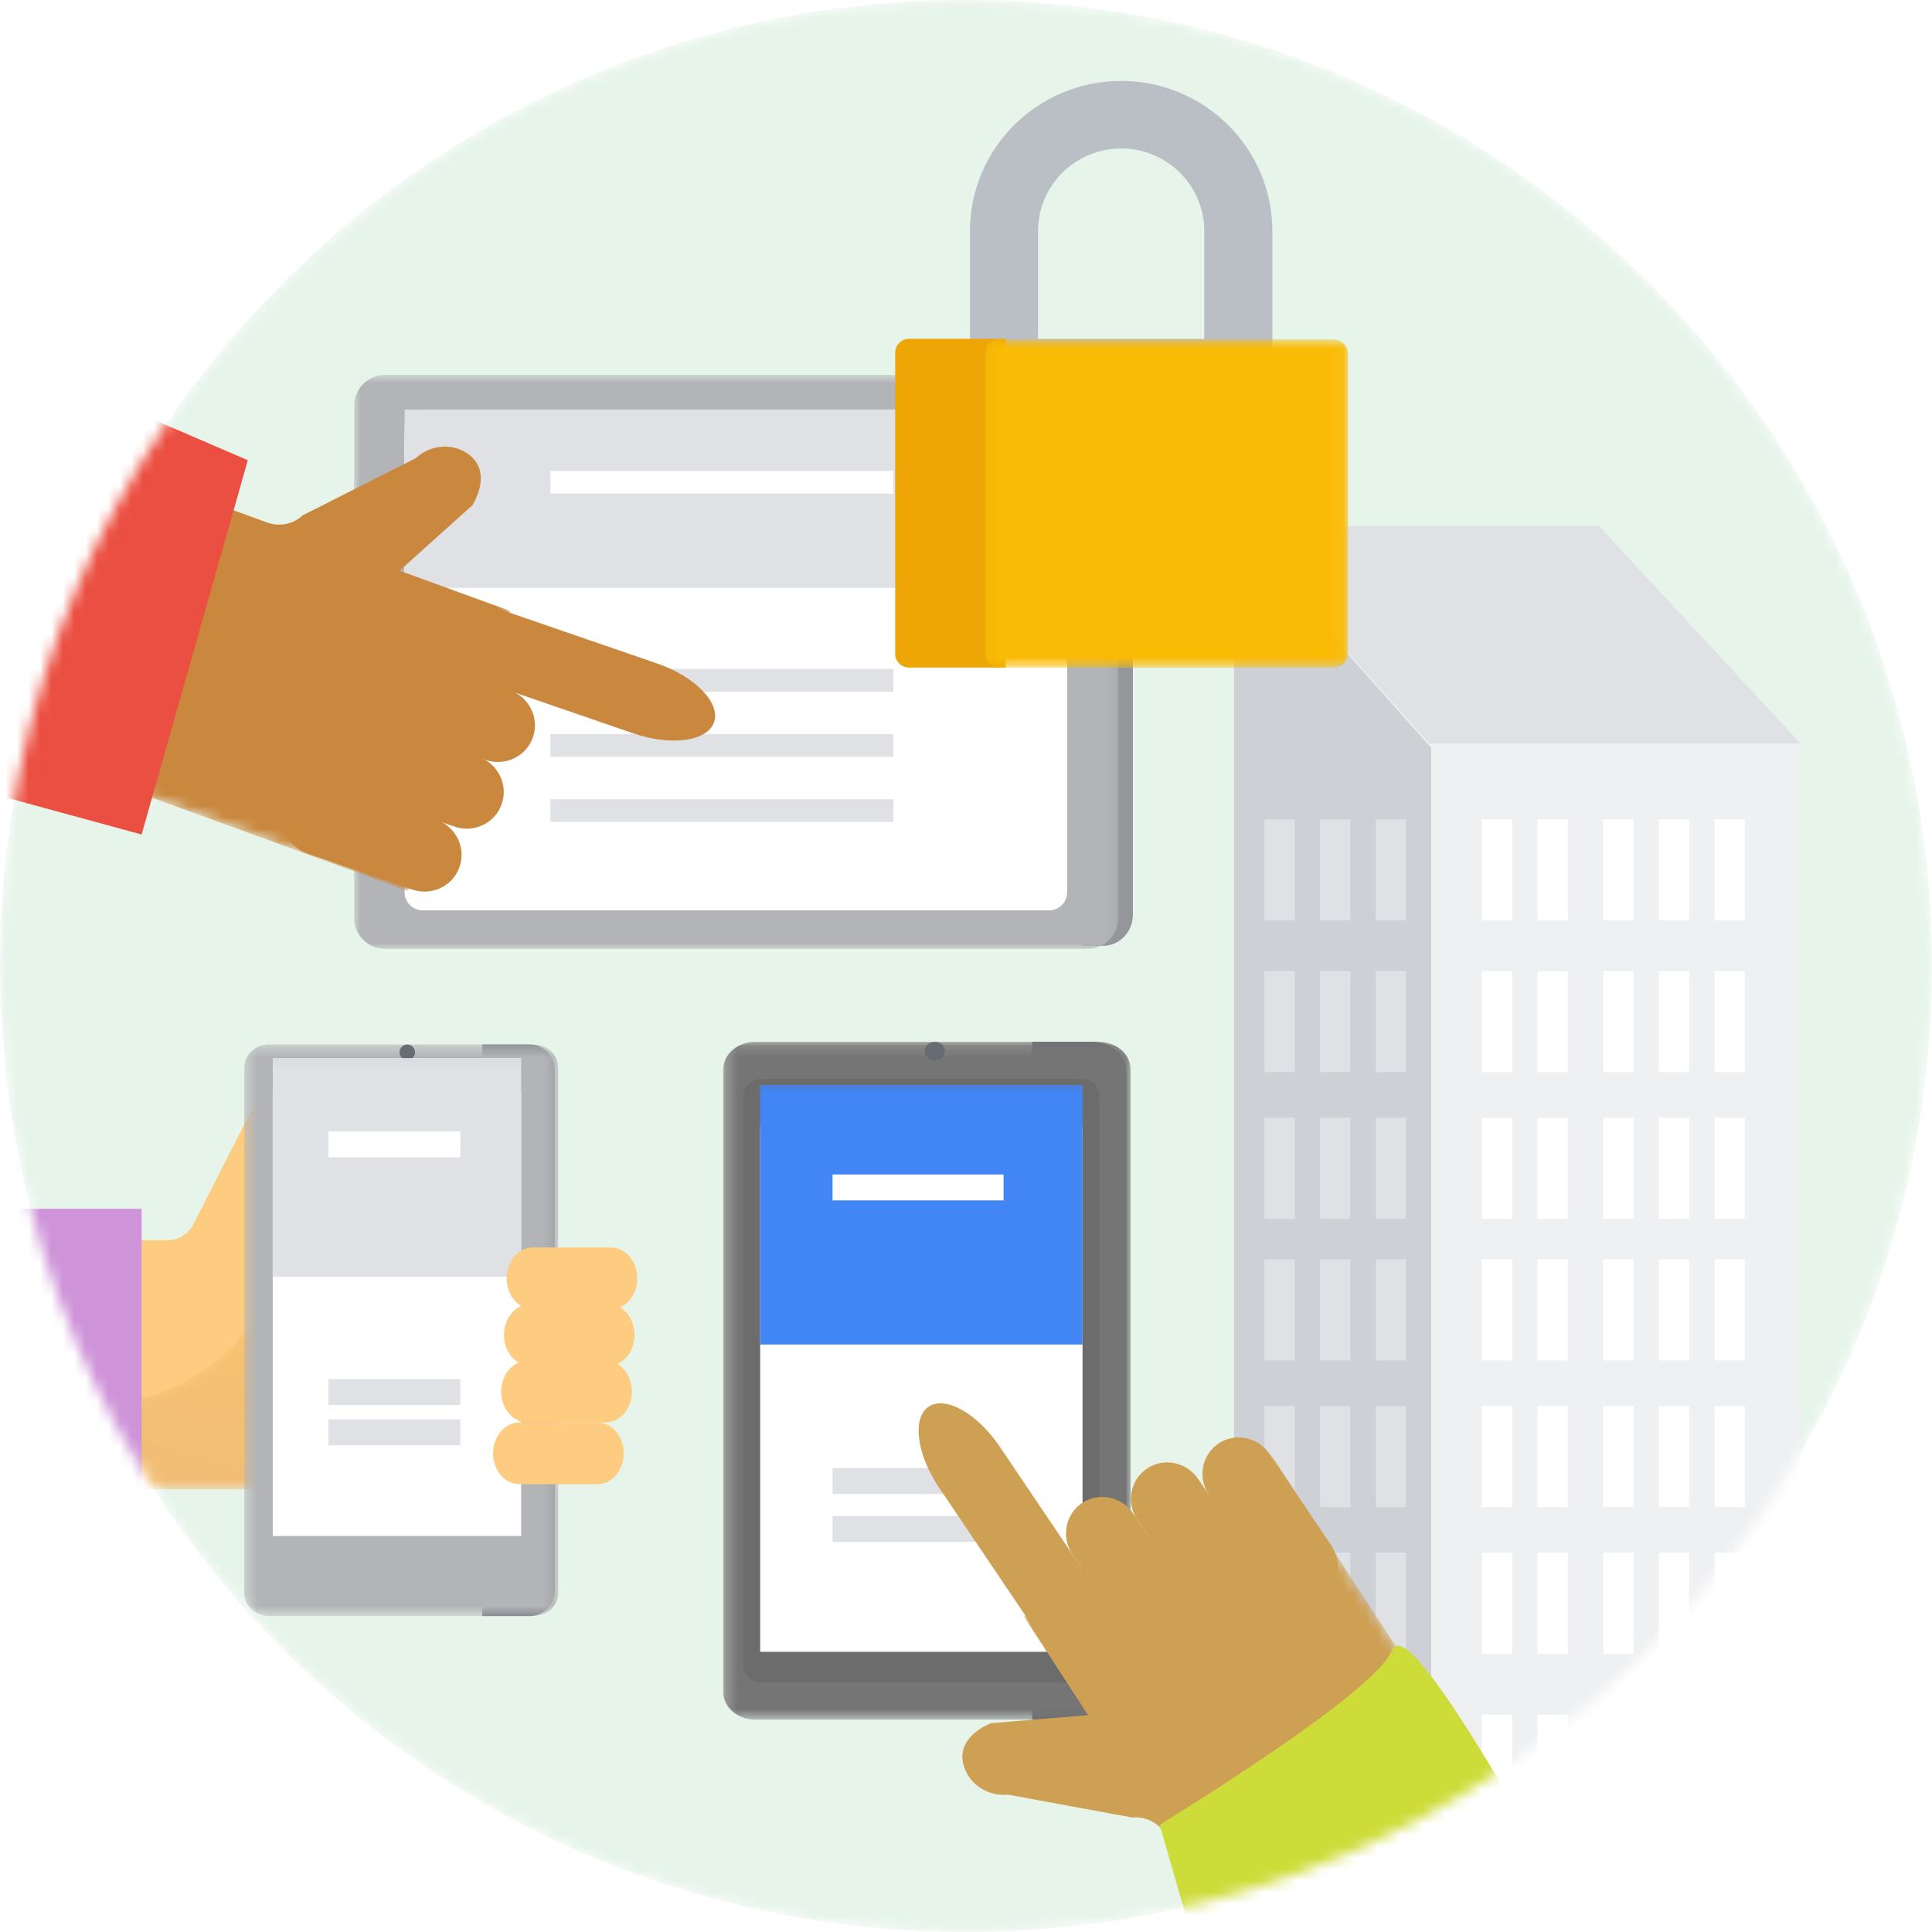 <svg width="169" height="169" viewBox="0 0 169 169" fill="none" xmlns="http://www.w3.org/2000/svg">
<mask id="mask0" mask-type="alpha" maskUnits="userSpaceOnUse" x="0" y="0" width="169" height="169">
<path d="M84.5 169C131.168 169 169 131.168 169 84.5C169 37.832 131.168 0 84.5 0C37.832 0 0 37.832 0 84.5C0 131.168 37.832 169 84.5 169Z" fill="white"/>
</mask>
<g mask="url(#mask0)">
<path d="M84.5 169C131.168 169 169 131.168 169 84.5C169 37.832 131.168 0 84.5 0C37.832 0 0 37.832 0 84.5C0 131.168 37.832 169 84.5 169Z" fill="#E6F4EA"/>
<path fill-rule="evenodd" clip-rule="evenodd" d="M96.515 82.73C97.943 82.73 99.1 81.508 99.1 80.002V35.467C99.1 33.96 97.943 32.738 96.515 32.738H94.675V82.73H96.515Z" fill="#94969B"/>
<mask id="mask1" mask-type="alpha" maskUnits="userSpaceOnUse" x="30" y="32" width="68" height="52">
<path d="M30.969 32.784H97.838V83.006H30.969V32.784Z" fill="white"/>
</mask>
<g mask="url(#mask1)">
<path fill-rule="evenodd" clip-rule="evenodd" d="M30.968 80.265C30.968 81.78 32.189 83.006 33.695 83.006H95.111C96.617 83.006 97.837 81.78 97.837 80.265V35.525C97.837 34.011 96.617 32.784 95.111 32.784H33.694C32.189 32.784 30.968 34.011 30.968 35.525V80.265Z" fill="#B2B4B7"/>
</g>
<path fill-rule="evenodd" clip-rule="evenodd" d="M35.393 37.414V78.054C35.393 78.926 36.104 79.633 36.98 79.633H91.76C92.638 79.633 93.348 78.926 93.348 78.054V37.414C93.348 36.542 92.638 35.835 91.76 35.835H36.98C36.104 35.835 35.393 36.542 35.393 37.414Z" fill="white"/>
<path fill-rule="evenodd" clip-rule="evenodd" d="M35.393 69.895H93.156V38.144H35.393V69.895Z" fill="white"/>
<path fill-rule="evenodd" clip-rule="evenodd" d="M35.393 51.422H93.156V35.835H35.393V51.422Z" fill="#DFE1E5"/>
<path d="M48.146 42.185H78.153" stroke="white" stroke-width="1.982"/>
<path d="M48.146 59.504H78.153" stroke="#DFE1E5" stroke-width="1.982"/>
<path d="M48.146 65.204H78.153" stroke="#DFE1E5" stroke-width="1.982"/>
<path d="M48.146 70.905H78.153" stroke="#DFE1E5" stroke-width="1.982"/>
<mask id="mask2" mask-type="alpha" maskUnits="userSpaceOnUse" x="7" y="28" width="44" height="50">
<path d="M21.757 28.278L50.03 38.569L35.702 77.936L7.428 67.645L21.757 28.278Z" fill="white"/>
</mask>
<g mask="url(#mask2)">
<path fill-rule="evenodd" clip-rule="evenodd" d="M34.95 49.92L41.332 44.185C42.233 42.625 42.473 40.838 40.996 39.745C39.599 38.711 37.643 38.893 36.372 40.079L26.469 45.081C25.641 45.855 24.449 46.098 23.385 45.711L16.345 43.148L7.428 67.645L35.702 77.936L44.618 53.439L34.95 49.92Z" fill="#CA873E"/>
</g>
<path fill-rule="evenodd" clip-rule="evenodd" d="M37.462 57.973L55.36 64.136C58.702 65.287 61.883 64.853 62.463 63.167C63.044 61.481 60.804 59.181 57.462 58.03L39.565 51.868C36.246 50.725 33.088 51.156 32.512 52.83L32.497 52.873C31.921 54.547 34.143 56.831 37.462 57.973Z" fill="#CA873E"/>
<path fill-rule="evenodd" clip-rule="evenodd" d="M36.06 77.811C37.767 78.398 39.621 77.508 40.201 75.822C40.782 74.136 39.869 72.293 38.162 71.705L29.023 68.558C27.328 67.975 25.487 68.859 24.91 70.533L24.896 70.576C24.319 72.25 25.226 74.08 26.921 74.664L36.06 77.811Z" fill="#CA873E"/>
<path fill-rule="evenodd" clip-rule="evenodd" d="M39.752 72.308C41.458 72.896 43.312 72.005 43.893 70.32C44.473 68.634 43.561 66.79 41.854 66.203L32.715 63.056C31.02 62.472 29.179 63.357 28.602 65.031L28.588 65.073C28.011 66.748 28.918 68.578 30.613 69.162L39.752 72.308Z" fill="#CA873E"/>
<path fill-rule="evenodd" clip-rule="evenodd" d="M42.479 66.474C44.186 67.062 46.04 66.171 46.621 64.486C47.201 62.8 46.288 60.956 44.582 60.369L35.443 57.222C33.748 56.638 31.906 57.523 31.33 59.197L31.315 59.239C30.739 60.913 31.645 62.744 33.34 63.327L42.479 66.474Z" fill="#CA873E"/>
<mask id="mask3" mask-type="alpha" maskUnits="userSpaceOnUse" x="8" y="95" width="26" height="36">
<path d="M8.406 95.256H33.557V130.269H8.406V95.256Z" fill="white"/>
</mask>
<g mask="url(#mask3)">
<path fill-rule="evenodd" clip-rule="evenodd" d="M24.957 108.481L27.708 98.755C27.97 97.272 27.084 95.81 25.611 95.373C24.218 94.961 22.734 95.663 22.075 96.958L16.911 107.105C16.482 107.949 15.616 108.481 14.669 108.481H8.406V130.269H33.557V108.481H24.957Z" fill="#FECC80"/>
</g>
<mask id="mask4" mask-type="alpha" maskUnits="userSpaceOnUse" x="8" y="108" width="26" height="23">
<path d="M33.557 130.269H8.406V122.775C15.615 122.791 22.262 118.058 24.368 110.763L24.994 108.414H33.557V130.269Z" fill="white"/>
</mask>
<g mask="url(#mask4)">
<path fill-rule="evenodd" clip-rule="evenodd" d="M24.994 108.414L24.368 110.763C22.992 115.529 19.677 119.202 15.534 121.171C13.336 122.215 10.905 122.781 8.406 122.775V130.269H33.557V108.414H24.994Z" fill="url(#paint0_linear)" fill-opacity="0.2"/>
</g>
<g filter="url(#filter0_d)">
<path fill-rule="evenodd" clip-rule="evenodd" d="M42.191 89.367H46.337C47.547 89.367 48.528 90.373 48.528 91.615V137.11C48.528 138.352 47.547 139.359 46.337 139.359H42.191V89.367Z" fill="#676C72"/>
<mask id="mask5" mask-type="alpha" maskUnits="userSpaceOnUse" x="21" y="89" width="28" height="51">
<path d="M21.367 89.367H48.828V139.359H21.367V89.367Z" fill="white"/>
</mask>
<g mask="url(#mask5)">
<path fill-rule="evenodd" clip-rule="evenodd" d="M23.512 89.367C22.327 89.367 21.367 90.279 21.367 91.405V137.32C21.367 138.446 22.327 139.359 23.512 139.359H46.683C47.867 139.359 48.827 138.446 48.827 137.32V91.405C48.827 90.279 47.867 89.367 46.683 89.367H23.512Z" fill="#B2B4B7"/>
</g>
<path fill-rule="evenodd" clip-rule="evenodd" d="M34.948 90.049C34.948 89.672 35.252 89.367 35.627 89.367C36.002 89.367 36.306 89.672 36.306 90.049C36.306 90.425 36.002 90.73 35.627 90.73C35.252 90.73 34.948 90.425 34.948 90.049Z" fill="#676C72"/>
</g>
<mask id="mask6" mask-type="alpha" maskUnits="userSpaceOnUse" x="22" y="92" width="26" height="45">
<path d="M22.952 136.632H47.397V92.093H22.952V136.632Z" fill="white"/>
</mask>
<g mask="url(#mask6)">
<path fill-rule="evenodd" clip-rule="evenodd" d="M23.857 134.359H45.586V95.57H23.857V134.359Z" fill="white"/>
<path fill-rule="evenodd" clip-rule="evenodd" d="M23.857 111.69H45.586V92.548H23.857V111.69Z" fill="#DFE1E5"/>
<path d="M28.735 100.104H40.264" stroke="white" stroke-width="2.266"/>
<path d="M28.735 121.766H40.264" stroke="#DFE1E5" stroke-width="2.266"/>
<path d="M28.735 125.292H40.264" stroke="#DFE1E5" stroke-width="2.266"/>
</g>
<path fill-rule="evenodd" clip-rule="evenodd" d="M53.452 109.124H46.626C45.352 109.124 44.319 110.332 44.319 111.822C44.319 113.313 45.352 114.521 46.626 114.521H53.452C54.718 114.521 55.743 113.321 55.743 111.841V111.804C55.743 110.324 54.718 109.124 53.452 109.124Z" fill="#FECC80"/>
<path fill-rule="evenodd" clip-rule="evenodd" d="M53.214 114.079H46.389C45.114 114.079 44.081 115.287 44.081 116.777C44.081 118.267 45.114 119.475 46.389 119.475H53.214C54.48 119.475 55.505 118.276 55.505 116.796V116.758C55.505 115.278 54.48 114.079 53.214 114.079Z" fill="#FECC80"/>
<path fill-rule="evenodd" clip-rule="evenodd" d="M52.976 119.033H46.151C44.876 119.033 43.843 120.241 43.843 121.731C43.843 123.222 44.876 124.43 46.151 124.43H52.976C54.241 124.43 55.267 123.23 55.267 121.75V121.713C55.267 120.233 54.241 119.033 52.976 119.033Z" fill="#FECC80"/>
<path fill-rule="evenodd" clip-rule="evenodd" d="M52.262 124.43H45.436C44.162 124.43 43.129 125.638 43.129 127.128C43.129 128.618 44.162 129.827 45.436 129.827H52.262C53.527 129.827 54.553 128.627 54.553 127.147V127.109C54.553 125.63 53.527 124.43 52.262 124.43Z" fill="#FECC80"/>
<path fill-rule="evenodd" clip-rule="evenodd" d="M90.288 91.136H95.669C97.239 91.136 98.512 92.33 98.512 93.803V147.752C98.512 149.225 97.239 150.419 95.669 150.419H90.288V91.136Z" fill="#676C72"/>
<mask id="mask7" mask-type="alpha" maskUnits="userSpaceOnUse" x="63" y="91" width="36" height="60">
<path d="M63.264 91.136H98.9V150.419H63.264V91.136Z" fill="white"/>
</mask>
<g mask="url(#mask7)">
<path fill-rule="evenodd" clip-rule="evenodd" d="M66.047 91.136C64.51 91.136 63.264 92.218 63.264 93.553V148.002C63.264 149.337 64.51 150.419 66.047 150.419H96.117C97.653 150.419 98.9 149.337 98.9 148.002V93.553C98.9 92.218 97.653 91.136 96.117 91.136H66.047Z" fill="#757575"/>
</g>
<path fill-rule="evenodd" clip-rule="evenodd" d="M94.543 94.37H66.645C65.751 94.37 65.027 95.036 65.027 95.857V145.698C65.027 146.519 65.751 147.185 66.645 147.185H94.543C95.437 147.185 96.162 146.519 96.162 145.698V95.857C96.162 95.036 95.437 94.37 94.543 94.37Z" fill="#6C6C6C"/>
<path fill-rule="evenodd" clip-rule="evenodd" d="M80.888 91.945C80.888 91.498 81.283 91.136 81.769 91.136C82.256 91.136 82.651 91.498 82.651 91.945C82.651 92.392 82.256 92.753 81.769 92.753C81.283 92.753 80.888 92.392 80.888 91.945Z" fill="#676C72"/>
<mask id="mask8" mask-type="alpha" maskUnits="userSpaceOnUse" x="65" y="94" width="33" height="54">
<path d="M65.321 147.185H97.043V94.37H65.321V147.185Z" fill="white"/>
</mask>
<g mask="url(#mask8)">
<path fill-rule="evenodd" clip-rule="evenodd" d="M66.496 144.491H94.694V98.493H66.496V144.491Z" fill="white"/>
<path fill-rule="evenodd" clip-rule="evenodd" d="M66.496 117.609H94.694V94.909H66.496V117.609Z" fill="#4285F4"/>
<path d="M72.826 103.869H87.788" stroke="white" stroke-width="2.266"/>
<path d="M72.826 129.556H87.788" stroke="#DFE1E5" stroke-width="2.266"/>
<path d="M72.826 133.738H87.788" stroke="#DFE1E5" stroke-width="2.266"/>
</g>
<path fill-rule="evenodd" clip-rule="evenodd" d="M107.948 46.011V169H125.202V65.429L107.948 46.011Z" fill="#CDD0D5"/>
<path fill-rule="evenodd" clip-rule="evenodd" d="M125.202 169H157.497V65.034H125.202V169Z" fill="#EFF0F2"/>
<path fill-rule="evenodd" clip-rule="evenodd" d="M129.626 80.518H132.28V71.67H129.626V80.518Z" fill="white"/>
<path fill-rule="evenodd" clip-rule="evenodd" d="M134.492 80.518H137.147V71.67H134.492V80.518Z" fill="white"/>
<path fill-rule="evenodd" clip-rule="evenodd" d="M140.243 80.518H142.898V71.67H140.243V80.518Z" fill="white"/>
<path fill-rule="evenodd" clip-rule="evenodd" d="M129.626 93.791H132.28V84.942H129.626V93.791Z" fill="white"/>
<path fill-rule="evenodd" clip-rule="evenodd" d="M134.492 93.791H137.147V84.942H134.492V93.791Z" fill="white"/>
<path fill-rule="evenodd" clip-rule="evenodd" d="M140.243 93.791H142.898V84.942H140.243V93.791Z" fill="white"/>
<path fill-rule="evenodd" clip-rule="evenodd" d="M129.626 106.62H132.28V97.772H129.626V106.62Z" fill="white"/>
<path fill-rule="evenodd" clip-rule="evenodd" d="M134.492 106.62H137.147V97.772H134.492V106.62Z" fill="white"/>
<path fill-rule="evenodd" clip-rule="evenodd" d="M140.243 106.62H142.898V97.772H140.243V106.62Z" fill="white"/>
<path fill-rule="evenodd" clip-rule="evenodd" d="M145.11 80.518H147.764V71.67H145.11V80.518Z" fill="white"/>
<path fill-rule="evenodd" clip-rule="evenodd" d="M145.11 93.791H147.764V84.942H145.11V93.791Z" fill="white"/>
<path fill-rule="evenodd" clip-rule="evenodd" d="M145.11 106.62H147.764V97.772H145.11V106.62Z" fill="white"/>
<path fill-rule="evenodd" clip-rule="evenodd" d="M149.976 80.518H152.631V71.67H149.976V80.518Z" fill="white"/>
<path fill-rule="evenodd" clip-rule="evenodd" d="M149.976 93.791H152.631V84.942H149.976V93.791Z" fill="white"/>
<path fill-rule="evenodd" clip-rule="evenodd" d="M149.976 106.62H152.631V97.772H149.976V106.62Z" fill="white"/>
<path fill-rule="evenodd" clip-rule="evenodd" d="M129.626 119.008H132.28V110.16H129.626V119.008Z" fill="white"/>
<path fill-rule="evenodd" clip-rule="evenodd" d="M134.492 119.008H137.147V110.16H134.492V119.008Z" fill="white"/>
<path fill-rule="evenodd" clip-rule="evenodd" d="M140.243 119.008H142.898V110.16H140.243V119.008Z" fill="white"/>
<path fill-rule="evenodd" clip-rule="evenodd" d="M129.626 131.838H132.28V122.99H129.626V131.838Z" fill="white"/>
<path fill-rule="evenodd" clip-rule="evenodd" d="M134.492 131.838H137.147V122.99H134.492V131.838Z" fill="white"/>
<path fill-rule="evenodd" clip-rule="evenodd" d="M140.243 131.838H142.898V122.99H140.243V131.838Z" fill="white"/>
<path fill-rule="evenodd" clip-rule="evenodd" d="M129.626 144.668H132.28V135.819H129.626V144.668Z" fill="white"/>
<path fill-rule="evenodd" clip-rule="evenodd" d="M134.492 144.668H137.147V135.819H134.492V144.668Z" fill="white"/>
<path fill-rule="evenodd" clip-rule="evenodd" d="M140.243 144.668H142.898V135.819H140.243V144.668Z" fill="white"/>
<path fill-rule="evenodd" clip-rule="evenodd" d="M145.11 119.008H147.764V110.16H145.11V119.008Z" fill="white"/>
<path fill-rule="evenodd" clip-rule="evenodd" d="M145.11 131.838H147.764V122.99H145.11V131.838Z" fill="white"/>
<path fill-rule="evenodd" clip-rule="evenodd" d="M145.11 144.668H147.764V135.819H145.11V144.668Z" fill="white"/>
<path fill-rule="evenodd" clip-rule="evenodd" d="M149.976 119.008H152.631V110.16H149.976V119.008Z" fill="white"/>
<path fill-rule="evenodd" clip-rule="evenodd" d="M149.976 131.838H152.631V122.99H149.976V131.838Z" fill="white"/>
<path fill-rule="evenodd" clip-rule="evenodd" d="M149.976 144.668H152.631V135.819H149.976V144.668Z" fill="white"/>
<path fill-rule="evenodd" clip-rule="evenodd" d="M110.602 80.518H113.257V71.67H110.602V80.518Z" fill="#DFE1E5"/>
<path fill-rule="evenodd" clip-rule="evenodd" d="M115.469 80.518H118.123V71.67H115.469V80.518Z" fill="#DFE1E5"/>
<path fill-rule="evenodd" clip-rule="evenodd" d="M120.335 80.518H122.99V71.67H120.335V80.518Z" fill="#DFE1E5"/>
<path fill-rule="evenodd" clip-rule="evenodd" d="M110.602 93.791H113.257V84.942H110.602V93.791Z" fill="#DFE1E5"/>
<path fill-rule="evenodd" clip-rule="evenodd" d="M120.335 93.791H122.99V84.942H120.335V93.791Z" fill="#DFE1E5"/>
<path fill-rule="evenodd" clip-rule="evenodd" d="M110.602 106.62H113.257V97.772H110.602V106.62Z" fill="#DFE1E5"/>
<path fill-rule="evenodd" clip-rule="evenodd" d="M115.469 106.62H118.123V97.772H115.469V106.62Z" fill="#DFE1E5"/>
<path fill-rule="evenodd" clip-rule="evenodd" d="M120.335 106.62H122.99V97.772H120.335V106.62Z" fill="#DFE1E5"/>
<path fill-rule="evenodd" clip-rule="evenodd" d="M110.602 119.008H113.257V110.16H110.602V119.008Z" fill="#DFE1E5"/>
<path fill-rule="evenodd" clip-rule="evenodd" d="M115.469 119.008H118.123V110.16H115.469V119.008Z" fill="#DFE1E5"/>
<path fill-rule="evenodd" clip-rule="evenodd" d="M120.335 119.008H122.99V110.16H120.335V119.008Z" fill="#DFE1E5"/>
<path fill-rule="evenodd" clip-rule="evenodd" d="M110.602 131.838H113.257V122.99H110.602V131.838Z" fill="#DFE1E5"/>
<path fill-rule="evenodd" clip-rule="evenodd" d="M115.469 131.838H118.123V122.99H115.469V131.838Z" fill="#DFE1E5"/>
<path fill-rule="evenodd" clip-rule="evenodd" d="M120.335 131.838H122.99V122.99H120.335V131.838Z" fill="#DFE1E5"/>
<path fill-rule="evenodd" clip-rule="evenodd" d="M115.469 93.791H118.123V84.942H115.469V93.791Z" fill="#DFE1E5"/>
<path fill-rule="evenodd" clip-rule="evenodd" d="M120.335 144.668H122.99V135.819H120.335V144.668Z" fill="#DFE1E5"/>
<path fill-rule="evenodd" clip-rule="evenodd" d="M107.948 46.011L125.032 65.034H157.497L139.876 46.011H107.948Z" fill="#DFE1E5"/>
<path fill-rule="evenodd" clip-rule="evenodd" d="M110.602 144.668H113.257V135.819H110.602V144.668Z" fill="#DFE1E5"/>
<path fill-rule="evenodd" clip-rule="evenodd" d="M115.469 144.668H118.123V135.819H115.469V144.668Z" fill="#DFE1E5"/>
<path fill-rule="evenodd" clip-rule="evenodd" d="M129.626 158.825H132.28V149.976H129.626V158.825Z" fill="white"/>
<path fill-rule="evenodd" clip-rule="evenodd" d="M134.492 158.825H137.147V149.976H134.492V158.825Z" fill="white"/>
<path fill-rule="evenodd" clip-rule="evenodd" d="M140.243 158.825H142.898V149.976H140.243V158.825Z" fill="white"/>
<path fill-rule="evenodd" clip-rule="evenodd" d="M145.11 158.825H147.764V149.976H145.11V158.825Z" fill="white"/>
<path fill-rule="evenodd" clip-rule="evenodd" d="M149.976 158.825H152.631V149.976H149.976V158.825Z" fill="white"/>
<path fill-rule="evenodd" clip-rule="evenodd" d="M120.335 158.825H122.99V149.976H120.335V158.825Z" fill="#DFE1E5"/>
<path fill-rule="evenodd" clip-rule="evenodd" d="M110.602 158.825H113.257V149.976H110.602V158.825Z" fill="#DFE1E5"/>
<path fill-rule="evenodd" clip-rule="evenodd" d="M115.469 158.825H118.123V149.976H115.469V158.825Z" fill="#DFE1E5"/>
<path fill-rule="evenodd" clip-rule="evenodd" d="M90.802 29.648H105.343V20.204C105.343 16.225 102.081 12.988 98.073 12.988C94.064 12.988 90.802 16.225 90.802 20.204V29.648ZM111.297 35.558H84.848V20.204C84.848 12.966 90.78 7.079 98.073 7.079C105.365 7.079 111.297 12.966 111.297 20.204V35.558Z" fill="#BABFC5"/>
<path fill-rule="evenodd" clip-rule="evenodd" d="M79.529 29.637H87.976V58.398H79.529C78.854 58.398 78.306 57.861 78.306 57.199V30.836C78.306 30.174 78.854 29.637 79.529 29.637Z" fill="#EDA606"/>
<mask id="mask9" mask-type="alpha" maskUnits="userSpaceOnUse" x="86" y="29" width="32" height="30">
<path d="M86.147 29.69H117.92V58.398H86.147V29.69Z" fill="white"/>
</mask>
<g mask="url(#mask9)">
<path fill-rule="evenodd" clip-rule="evenodd" d="M87.413 29.69H116.654C117.353 29.69 117.92 30.249 117.92 30.938V57.15C117.92 57.839 117.353 58.398 116.654 58.398H87.413C86.714 58.398 86.147 57.839 86.147 57.15V30.938C86.147 30.249 86.714 29.69 87.413 29.69Z" fill="#FABB05"/>
</g>
<mask id="mask10" mask-type="alpha" maskUnits="userSpaceOnUse" x="76" y="127" width="52" height="49">
<path d="M92.797 175.177L76.413 149.948L111.253 127.322L127.637 152.551L92.797 175.177Z" fill="white"/>
</mask>
<g mask="url(#mask10)">
<path fill-rule="evenodd" clip-rule="evenodd" d="M95.175 150.028L86.681 150.734C85.035 151.429 83.78 152.704 84.305 154.463C84.803 156.127 86.468 157.163 88.186 156.987L99.047 158.988C100.167 158.873 101.26 159.399 101.877 160.348L105.957 166.631L127.637 152.551L111.253 127.322L89.573 141.401L95.175 150.028Z" fill="#CEA054"/>
</g>
<path fill-rule="evenodd" clip-rule="evenodd" d="M98.047 142.254L87.464 126.564C85.488 123.634 82.697 122.06 81.231 123.049C79.765 124.038 80.179 127.215 82.155 130.145L92.738 145.834C94.701 148.744 97.472 150.306 98.927 149.325L98.964 149.3C100.42 148.318 100.009 145.163 98.047 142.254Z" fill="#CEA054"/>
<path fill-rule="evenodd" clip-rule="evenodd" d="M111.061 127.196C110.052 125.699 108.045 125.288 106.579 126.277C105.113 127.266 104.743 129.28 105.752 130.776L111.156 138.788C112.159 140.274 114.151 140.682 115.607 139.7L115.644 139.675C117.099 138.694 117.467 136.693 116.465 135.207L111.061 127.196Z" fill="#CEA054"/>
<path fill-rule="evenodd" clip-rule="evenodd" d="M104.81 129.379C103.801 127.883 101.794 127.472 100.329 128.461C98.863 129.449 98.492 131.464 99.502 132.96L104.905 140.972C105.908 142.457 107.9 142.866 109.356 141.884L109.393 141.859C110.848 140.877 111.216 138.877 110.214 137.391L104.81 129.379Z" fill="#CEA054"/>
<path fill-rule="evenodd" clip-rule="evenodd" d="M99.125 132.401C98.115 130.905 96.109 130.494 94.643 131.482C93.177 132.471 92.807 134.486 93.816 135.982L99.22 143.994C100.222 145.479 102.215 145.887 103.67 144.906L103.707 144.881C105.163 143.899 105.531 141.899 104.529 140.413L99.125 132.401Z" fill="#CEA054"/>
<path fill-rule="evenodd" clip-rule="evenodd" d="M101.442 159.634C114.023 151.774 120.8 146.677 121.772 144.343C122.745 142.009 128.327 150.159 138.518 168.793L106.231 176.247L101.442 159.634Z" fill="#CDDC39"/>
<path fill-rule="evenodd" clip-rule="evenodd" d="M1.327 105.736H12.387V132.723H1.327V105.736Z" fill="#CE93D8"/>
<path fill-rule="evenodd" clip-rule="evenodd" d="M-7.078 67.689L12.387 72.997L21.678 40.259L7.3 34.065L-7.078 67.689Z" fill="#EB4F41"/>
</g>
<defs>
<filter id="filter0_d" x="17.367" y="87.367" width="35.46" height="57.992" filterUnits="userSpaceOnUse" color-interpolation-filters="sRGB">
<feFlood flood-opacity="0" result="BackgroundImageFix"/>
<feColorMatrix in="SourceAlpha" type="matrix" values="0 0 0 0 0 0 0 0 0 0 0 0 0 0 0 0 0 0 127 0"/>
<feOffset dy="2"/>
<feGaussianBlur stdDeviation="2"/>
<feColorMatrix type="matrix" values="0 0 0 0 0 0 0 0 0 0 0 0 0 0 0 0 0 0 0.5 0"/>
<feBlend mode="normal" in2="BackgroundImageFix" result="effect1_dropShadow"/>
<feBlend mode="normal" in="SourceGraphic" in2="effect1_dropShadow" result="shape"/>
</filter>
<linearGradient id="paint0_linear" x1="20.982" y1="108.414" x2="-0.545" y2="193.695" gradientUnits="userSpaceOnUse">
<stop stop-color="#ED971F"/>
<stop offset="1" stop-color="#3059F8"/>
</linearGradient>
</defs>
</svg>
